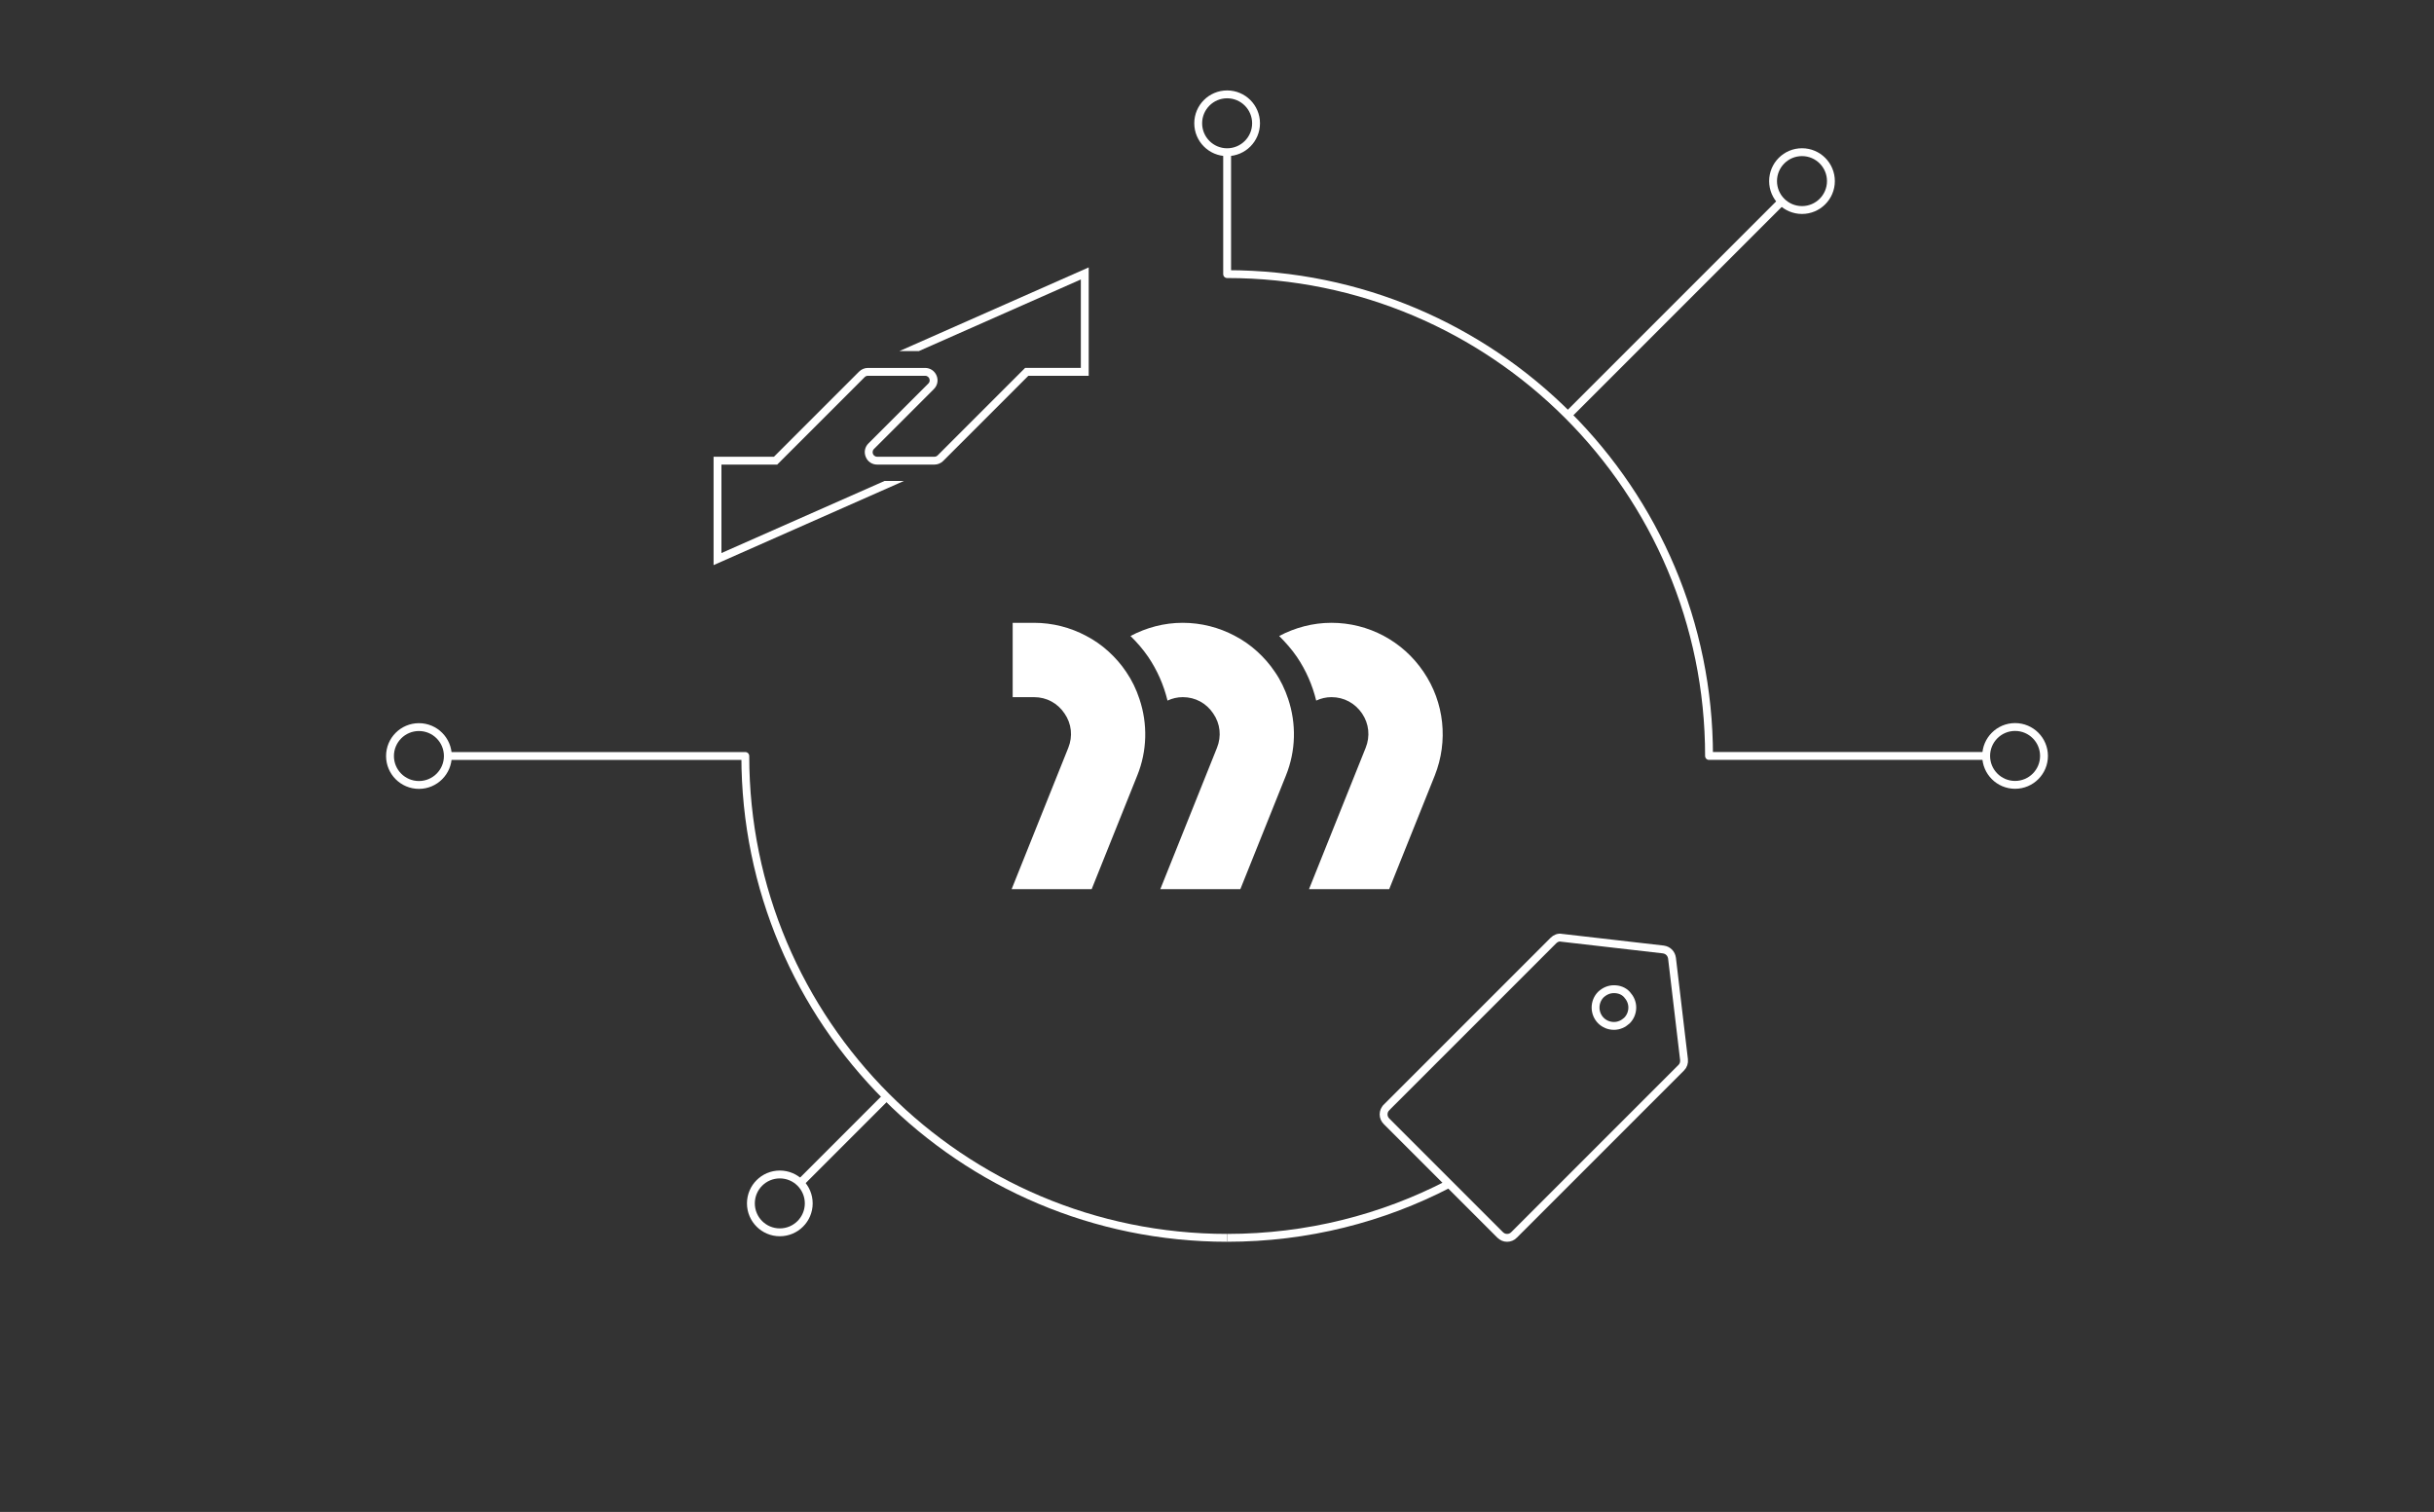<?xml version="1.0" encoding="UTF-8"?><svg id="Calque_1" xmlns="http://www.w3.org/2000/svg" width="619.671" height="384.93" viewBox="0 0 619.671 384.93"><rect x="0" y="0" width="619.671" height="384.93" fill="#333333" stroke="none"/><path d="M277.171,68.08v27.59h-15.36l-21.69,21.69c-.6.59-1.39.92-2.229.92h-14.57c-1.3,0-2.42-.74-2.91-1.95-.5-1.2-.24-2.52.68-3.44l15.25-15.24c.51-.51.32-1.1.25-1.27-.07-.16-.35-.71-1.07-.71h-14.57c-.3,0-.6.13-.81.34l-22.27,22.27h-14.2v22.52l41.52-18.35h4.93l-48.45,21.42v-27.59h15.37l21.68-21.68c.59-.59,1.4-.93,2.23-.93h14.57c1.3,0,2.42.75,2.92,1.95.5,1.2.23,2.52-.69,3.44l-15.25,15.25c-.5.51-.32,1.09-.25,1.26.07.17.36.71,1.07.71h14.57c.31,0,.6-.12.82-.34l22.27-22.27h14.19v-22.52l-41.23,18.23h-4.95l48.18-21.3Z" fill="#fff"/><path d="M406.214,256.51c0-1.275.511-2.463,1.361-3.313.933-.85,2.038-1.361,3.313-1.361s2.463.425,3.313,1.361c.85.933,1.361,2.038,1.361,3.313,0,1.275-.511,2.463-1.361,3.313-.933.85-2.038,1.361-3.313,1.361s-2.463-.511-3.313-1.361c-.85-.85-1.361-2.038-1.361-3.313Z" fill="none" stroke="#fff" stroke-miterlimit="10" stroke-width="2"/><path d="M353.018,281.915c-.508.511-.763,1.105-.767,1.786,0,.68.252,1.275.763,1.786l28.891,28.891c.511.508,1.105.763,1.786.763s1.275-.252,1.786-.763l42.574-42.574c.511-.508.767-1.275.68-2.038l-3.057-25.831c-.173-1.192-1.022-2.041-2.211-2.211l-25.921-2.977c-.763-.169-1.527.169-2.038.68l-42.487,42.487h-0Z" fill="none" stroke="#fff" stroke-miterlimit="10" stroke-width="2"/><circle cx="312.414" cy="31.387" r="7.364" fill="none" stroke="#fff" stroke-linejoin="round" stroke-width="2"/><line x1="453.561" y1="51.313" x2="399.166" y2="105.715" fill="none" stroke="#fff" stroke-linejoin="round" stroke-width="2"/><circle cx="458.768" cy="46.106" r="7.364" fill="none" stroke="#fff" stroke-linejoin="round" stroke-width="2"/><path d="M505.654,192.453l-70.552.004v.007c0-33.876-13.731-64.545-35.931-86.746s-52.869-35.931-86.746-35.931h-.008l-.003-31.038" fill="none" stroke="#fff" stroke-linejoin="round" stroke-width="2"/><circle cx="513.018" cy="192.453" r="7.364" fill="none" stroke="#fff" stroke-linejoin="round" stroke-width="2"/><line x1="203.741" y1="301.165" x2="225.761" y2="279.139" fill="none" stroke="#fff" stroke-linejoin="round" stroke-width="2"/><circle cx="198.534" cy="306.372" r="7.364" fill="none" stroke="#fff" stroke-linejoin="round" stroke-width="2"/><path d="M114.017,192.476l75.731-.004v-.007c0,33.876,13.731,64.545,35.931,86.746,22.2,22.2,52.869,35.931,86.746,35.931h.007" fill="none" stroke="#fff" stroke-linejoin="round" stroke-width="2"/><path d="M312.431,315.14h.01c20.36,0,39.57-4.96,56.47-13.75" fill="none" stroke="#fff" stroke-linejoin="round" stroke-width="2"/><circle cx="106.654" cy="192.476" r="7.364" fill="none" stroke="#fff" stroke-linejoin="round" stroke-width="2"/><path d="M362.415,171.038c-5.266-7.823-14.043-12.478-23.431-12.478h-.038c-4.694,0-9.234,1.221-13.28,3.358,1.641,1.641,3.168,3.358,4.503,5.304,2.328,3.434,3.969,7.212,4.923,11.142,1.221-.572,2.519-.878,3.892-.878,3.168,0,5.991,1.527,7.785,4.16,1.755,2.595,2.099,5.8.916,8.739l-14.425,35.984h20.416l11.601-28.925c3.472-8.738,2.442-18.622-2.862-26.406Z" fill="#fff"/><path d="M324.56,171.038c-1.298-1.946-2.824-3.663-4.503-5.19-1.717-1.564-3.625-2.899-5.686-3.969-4.007-2.136-8.548-3.319-13.28-3.319s-9.235,1.221-13.28,3.358c1.641,1.602,3.167,3.358,4.503,5.304,2.327,3.434,3.969,7.212,4.923,11.142,1.22-.572,2.518-.878,3.892-.878,3.168,0,5.99,1.527,7.746,4.16,1.794,2.595,2.137,5.8.954,8.739l-14.424,35.984h20.377l11.601-28.925c2.556-6.334,2.672-13.203.572-19.499-.801-2.405-1.908-4.77-3.396-6.907Z" fill="#fff"/><path d="M290.096,177.97l.005.004s.001,0,0,0l-.005-.005c-.8-2.436-1.905-4.76-3.39-6.93-1.298-1.946-2.824-3.663-4.503-5.19-1.718-1.564-3.626-2.899-5.687-3.969-4.006-2.136-8.547-3.319-13.28-3.319h-5.418v18.927h5.457c3.167,0,5.99,1.527,7.746,4.16,1.794,2.595,2.137,5.8.954,8.739l-14.424,35.984h20.377l11.601-28.925c2.556-6.296,2.671-13.203.572-19.461-.001-.005-.004-.009-.006-.014Z" fill="#fff"/></svg>